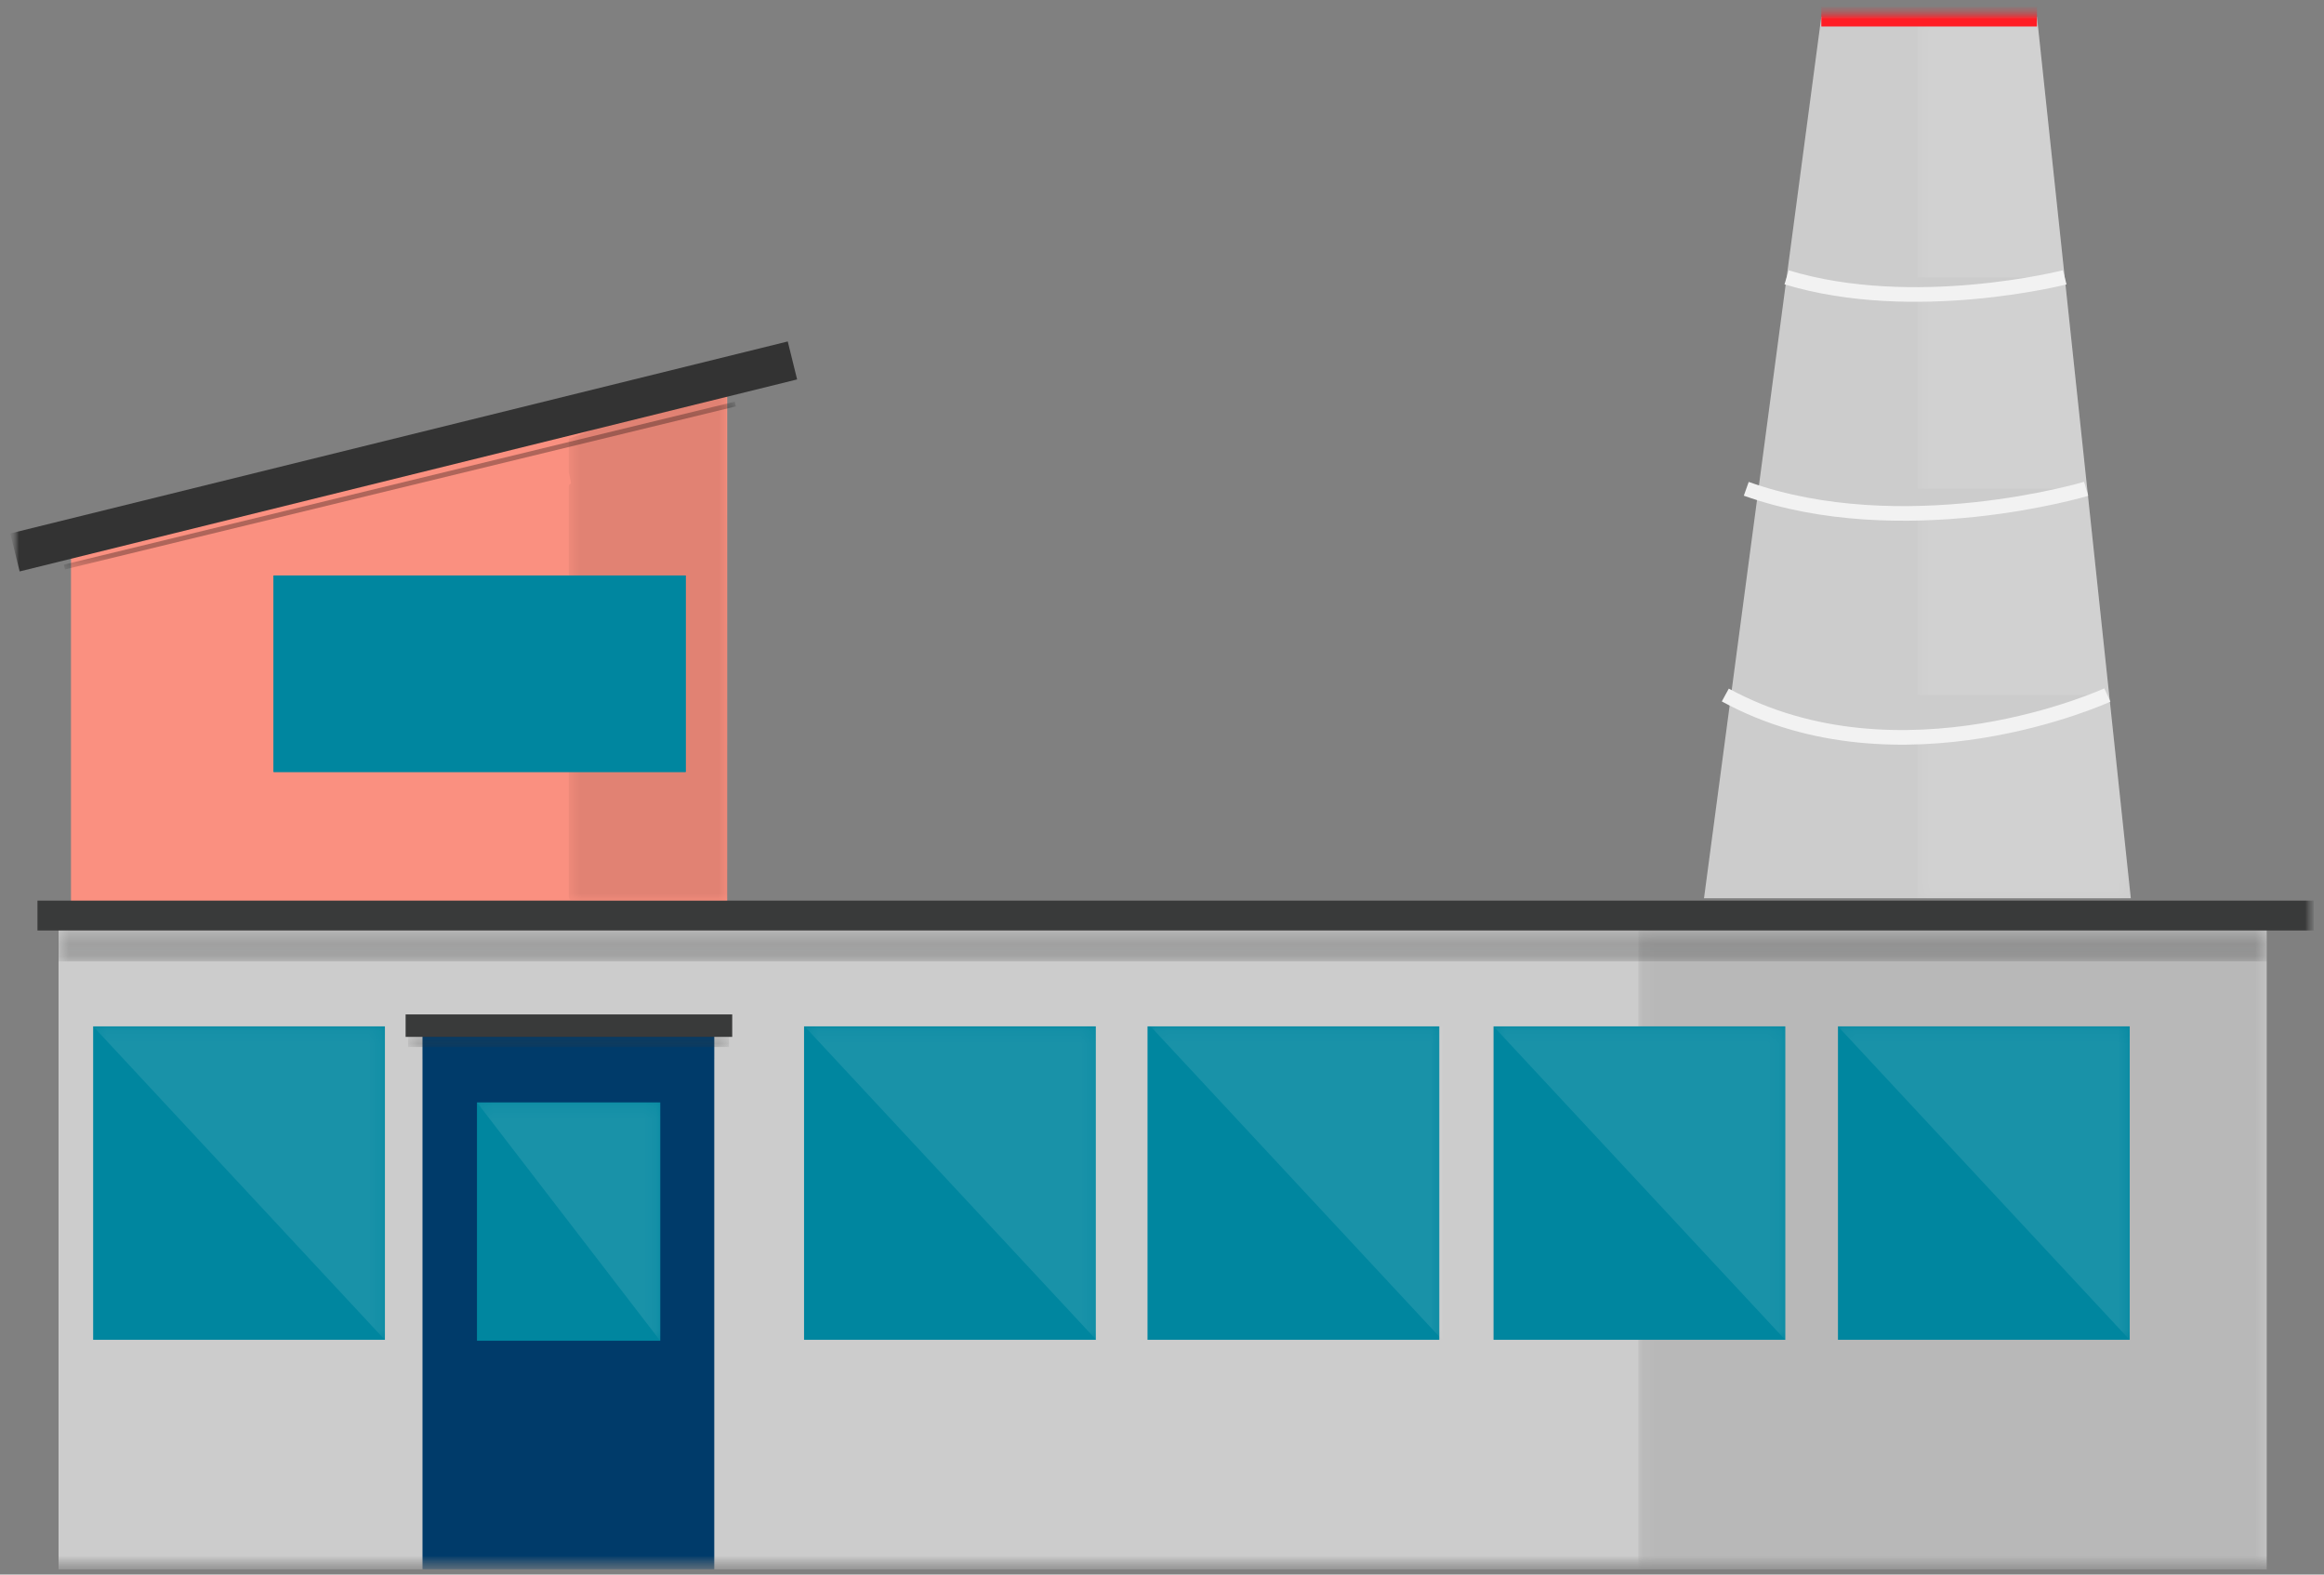 <svg width="186" height="126" viewBox="0 0 186 126" fill="none" xmlns="http://www.w3.org/2000/svg">
<rect x="0" y="0" width="186" height="126" fill="#808080" stroke="none"/>
<mask id="mask0_2031_1743" style="mask-type:luminance" maskUnits="userSpaceOnUse" x="0" y="0" width="186" height="126">
<path d="M185.17 0.589H0.833V125.587H185.17V0.589Z" fill="white"/>
</mask>
<g mask="url(#mask0_2031_1743)">
<mask id="mask1_2031_1743" style="mask-type:luminance" maskUnits="userSpaceOnUse" x="0" y="0" width="186" height="126">
<path d="M185.17 0.589H0.833V125.587H185.17V0.589Z" fill="white"/>
</mask>
<g mask="url(#mask1_2031_1743)">
<path d="M58.114 30.429L6.928 42.965V43.624H5.682V72.27H58.2V30.429H58.114Z" fill="#FA9080"/>
<path d="M181.414 74.401H4.686V125.587H181.414V74.401Z" fill="#CCCCCC"/>
<mask id="mask2_2031_1743" style="mask-type:luminance" maskUnits="userSpaceOnUse" x="0" y="0" width="186" height="126">
<path d="M185.17 0.589H0.833V125.587H185.17V0.589Z" fill="white"/>
</mask>
<g mask="url(#mask2_2031_1743)">
<g opacity="0.1">
<mask id="mask3_2031_1743" style="mask-type:luminance" maskUnits="userSpaceOnUse" x="131" y="74" width="51" height="52">
<path d="M181.414 74.401H131.128V125.587H181.414V74.401Z" fill="white"/>
</mask>
<g mask="url(#mask3_2031_1743)">
<path d="M181.414 74.401H131.128V125.587H181.414V74.401Z" fill="black"/>
</g>
</g>
</g>
<path d="M185.17 72.07H2.999V74.458H185.17V72.07Z" fill="#393A3A"/>
<path d="M30.806 82.131H7.455V107.213H30.806V82.131Z" fill="#00869F"/>
<mask id="mask4_2031_1743" style="mask-type:luminance" maskUnits="userSpaceOnUse" x="0" y="0" width="186" height="126">
<path d="M185.17 0.589H0.833V125.587H185.17V0.589Z" fill="white"/>
</mask>
<g mask="url(#mask4_2031_1743)">
<g opacity="0.1">
<mask id="mask5_2031_1743" style="mask-type:luminance" maskUnits="userSpaceOnUse" x="7" y="82" width="24" height="26">
<path d="M30.806 82.131H7.455V107.213H30.806V82.131Z" fill="white"/>
</mask>
<g mask="url(#mask5_2031_1743)">
<path d="M30.806 107.222L7.455 82.131H30.806V107.222Z" fill="white"/>
</g>
</g>
<g opacity="0.3">
<mask id="mask6_2031_1743" style="mask-type:luminance" maskUnits="userSpaceOnUse" x="33" y="82" width="25" height="3">
<path d="M57.165 82.972H33.814V84.768H57.165V82.972Z" fill="white"/>
</mask>
<g mask="url(#mask6_2031_1743)">
<path d="M57.165 82.972H33.814V84.768H57.165V82.972Z" fill="#393A3A"/>
</g>
</g>
<g opacity="0.3">
<mask id="mask7_2031_1743" style="mask-type:luminance" maskUnits="userSpaceOnUse" x="4" y="74" width="178" height="3">
<path d="M181.423 74.449H4.666V76.933H181.423V74.449Z" fill="white"/>
</mask>
<g mask="url(#mask7_2031_1743)">
<path d="M181.423 74.449H4.666V76.933H181.423V74.449Z" fill="#393A3A"/>
</g>
</g>
</g>
<path d="M142.885 82.131H119.534V107.213H142.885V82.131Z" fill="#00869F"/>
<mask id="mask8_2031_1743" style="mask-type:luminance" maskUnits="userSpaceOnUse" x="0" y="0" width="186" height="126">
<path d="M185.17 0.589H0.833V125.587H185.17V0.589Z" fill="white"/>
</mask>
<g mask="url(#mask8_2031_1743)">
<g opacity="0.1">
<mask id="mask9_2031_1743" style="mask-type:luminance" maskUnits="userSpaceOnUse" x="119" y="82" width="24" height="26">
<path d="M142.885 82.131H119.534V107.213H142.885V82.131Z" fill="white"/>
</mask>
<g mask="url(#mask9_2031_1743)">
<path d="M142.885 107.222L119.534 82.131H142.885V107.222Z" fill="white"/>
</g>
</g>
</g>
<path d="M170.452 82.131H147.101V107.213H170.452V82.131Z" fill="#00869F"/>
<mask id="mask10_2031_1743" style="mask-type:luminance" maskUnits="userSpaceOnUse" x="0" y="0" width="186" height="126">
<path d="M185.17 0.589H0.833V125.587H185.17V0.589Z" fill="white"/>
</mask>
<g mask="url(#mask10_2031_1743)">
<g opacity="0.1">
<mask id="mask11_2031_1743" style="mask-type:luminance" maskUnits="userSpaceOnUse" x="147" y="82" width="24" height="26">
<path d="M170.452 82.131H147.101V107.213H170.452V82.131Z" fill="white"/>
</mask>
<g mask="url(#mask11_2031_1743)">
<path d="M170.452 107.222L147.101 82.131H170.452V107.222Z" fill="white"/>
</g>
</g>
</g>
<path d="M115.193 82.131H91.842V107.213H115.193V82.131Z" fill="#00869F"/>
<mask id="mask12_2031_1743" style="mask-type:luminance" maskUnits="userSpaceOnUse" x="0" y="0" width="186" height="126">
<path d="M185.17 0.589H0.833V125.587H185.17V0.589Z" fill="white"/>
</mask>
<g mask="url(#mask12_2031_1743)">
<g opacity="0.1">
<mask id="mask13_2031_1743" style="mask-type:luminance" maskUnits="userSpaceOnUse" x="92" y="82" width="24" height="26">
<path d="M115.433 82.131H92.082V107.213H115.433V82.131Z" fill="white"/>
</mask>
<g mask="url(#mask13_2031_1743)">
<path d="M115.433 107.222L92.082 82.131H115.433V107.222Z" fill="white"/>
</g>
</g>
</g>
<path d="M87.703 82.131H64.352V107.213H87.703V82.131Z" fill="#00869F"/>
<mask id="mask14_2031_1743" style="mask-type:luminance" maskUnits="userSpaceOnUse" x="0" y="0" width="186" height="126">
<path d="M185.17 0.589H0.833V125.587H185.17V0.589Z" fill="white"/>
</mask>
<g mask="url(#mask14_2031_1743)">
<g opacity="0.1">
<mask id="mask15_2031_1743" style="mask-type:luminance" maskUnits="userSpaceOnUse" x="64" y="82" width="24" height="26">
<path d="M87.78 82.169H64.429V107.251H87.78V82.169Z" fill="white"/>
</mask>
<g mask="url(#mask15_2031_1743)">
<path d="M87.78 107.26L64.429 82.169H87.78V107.26Z" fill="white"/>
</g>
</g>
</g>
<path d="M57.166 82.131H33.815V125.577H57.166V82.131Z" fill="#003B6A"/>
<path d="M58.603 81.175H32.463V82.972H58.603V81.175Z" fill="#393A3A"/>
<mask id="mask16_2031_1743" style="mask-type:luminance" maskUnits="userSpaceOnUse" x="0" y="0" width="186" height="126">
<path d="M185.17 0.589H0.833V125.587H185.17V0.589Z" fill="white"/>
</mask>
<g mask="url(#mask16_2031_1743)">
<g opacity="0.3">
<mask id="mask17_2031_1743" style="mask-type:luminance" maskUnits="userSpaceOnUse" x="32" y="82" width="27" height="2">
<path d="M58.344 82.809H32.665V83.784H58.344V82.809Z" fill="white"/>
</mask>
<g mask="url(#mask17_2031_1743)">
<path d="M58.344 82.809H32.665V83.784H58.344V82.809Z" fill="#393A3A"/>
</g>
</g>
<g opacity="0.1">
<mask id="mask18_2031_1743" style="mask-type:luminance" maskUnits="userSpaceOnUse" x="45" y="30" width="14" height="43">
<path d="M58.2 30.486H45.504V72.031H58.2V30.486Z" fill="white"/>
</mask>
<g mask="url(#mask18_2031_1743)">
<path d="M58.114 30.486L45.523 35.102C45.523 35.102 45.523 37.739 45.523 37.815C45.523 37.815 45.753 38.713 45.677 38.713C45.6 38.713 45.523 38.818 45.523 38.952V71.773C45.523 71.907 45.59 72.012 45.677 72.012H58.056C58.143 72.012 58.21 71.907 58.21 71.773L58.124 30.477L58.114 30.486Z" fill="black"/>
</g>
</g>
</g>
<path d="M54.876 46.051H21.895V61.779H54.876V46.051Z" fill="#00869F"/>
<path d="M54.876 61.769H44.355H21.895V46.051H33.815H54.876V61.769Z" fill="#00869F"/>
<path d="M52.844 88.217H38.174V107.289H52.844V88.217Z" fill="#00869F"/>
<mask id="mask19_2031_1743" style="mask-type:luminance" maskUnits="userSpaceOnUse" x="0" y="0" width="186" height="126">
<path d="M185.17 0.589H0.833V125.587H185.17V0.589Z" fill="white"/>
</mask>
<g mask="url(#mask19_2031_1743)">
<g opacity="0.1">
<mask id="mask20_2031_1743" style="mask-type:luminance" maskUnits="userSpaceOnUse" x="38" y="88" width="15" height="20">
<path d="M52.844 88.217H38.174V107.289H52.844V88.217Z" fill="white"/>
</mask>
<g mask="url(#mask20_2031_1743)">
<path d="M52.844 107.299L38.174 88.217H52.844V107.299Z" fill="white"/>
</g>
</g>
<path d="M1.198 44.207L63.422 28.843" stroke="#333333" stroke-width="3.13" stroke-miterlimit="10"/>
<g opacity="0.3">
<mask id="mask21_2031_1743" style="mask-type:luminance" maskUnits="userSpaceOnUse" x="5" y="32" width="54" height="14">
<path d="M58.89 32.149H5.117V45.555H58.89V32.149Z" fill="white"/>
</mask>
<g mask="url(#mask21_2031_1743)">
<path d="M5.155 45.373L58.852 32.33" stroke="black" stroke-width="0.39" stroke-miterlimit="10"/>
</g>
</g>
</g>
<path d="M163.026 1.334H145.769L136.379 71.878H170.538L163.026 1.334Z" fill="#CCCCCC"/>
<mask id="mask22_2031_1743" style="mask-type:luminance" maskUnits="userSpaceOnUse" x="0" y="0" width="186" height="126">
<path d="M185.17 0.589H0.833V125.587H185.17V0.589Z" fill="white"/>
</mask>
<g mask="url(#mask22_2031_1743)">
<g opacity="0.1">
<mask id="mask23_2031_1743" style="mask-type:luminance" maskUnits="userSpaceOnUse" x="153" y="1" width="18" height="71">
<path d="M170.529 1.334H153.454V71.878H170.529V1.334Z" fill="white"/>
</mask>
<g mask="url(#mask23_2031_1743)">
<path d="M153.454 71.878H170.539L163.026 1.334H153.454V71.878Z" fill="white"/>
</g>
</g>
<path d="M165.249 22.193C165.249 22.193 153.166 25.279 142.99 22.193Z" fill="#CCCCCC"/>
<path d="M165.249 22.193C165.249 22.193 153.166 25.279 142.99 22.193" stroke="#F2F2F2" stroke-width="1.17" stroke-miterlimit="10"/>
<path d="M166.964 39.115C166.964 39.115 152.199 43.548 139.761 39.115Z" fill="#CCCCCC"/>
<path d="M166.964 39.115C166.964 39.115 152.199 43.548 139.761 39.115" stroke="#F2F2F2" stroke-width="1.17" stroke-miterlimit="10"/>
<path d="M168.66 55.616C168.66 55.616 152.055 63.241 138.084 55.616Z" fill="#CCCCCC"/>
<path d="M168.66 55.616C168.66 55.616 152.055 63.241 138.084 55.616" stroke="#F2F2F2" stroke-width="1.17" stroke-miterlimit="10"/>
<path d="M145.769 1.334H163.026" stroke="#FF1D25" stroke-width="1.57" stroke-miterlimit="10"/>
</g>
</g>
</g>
</svg>
